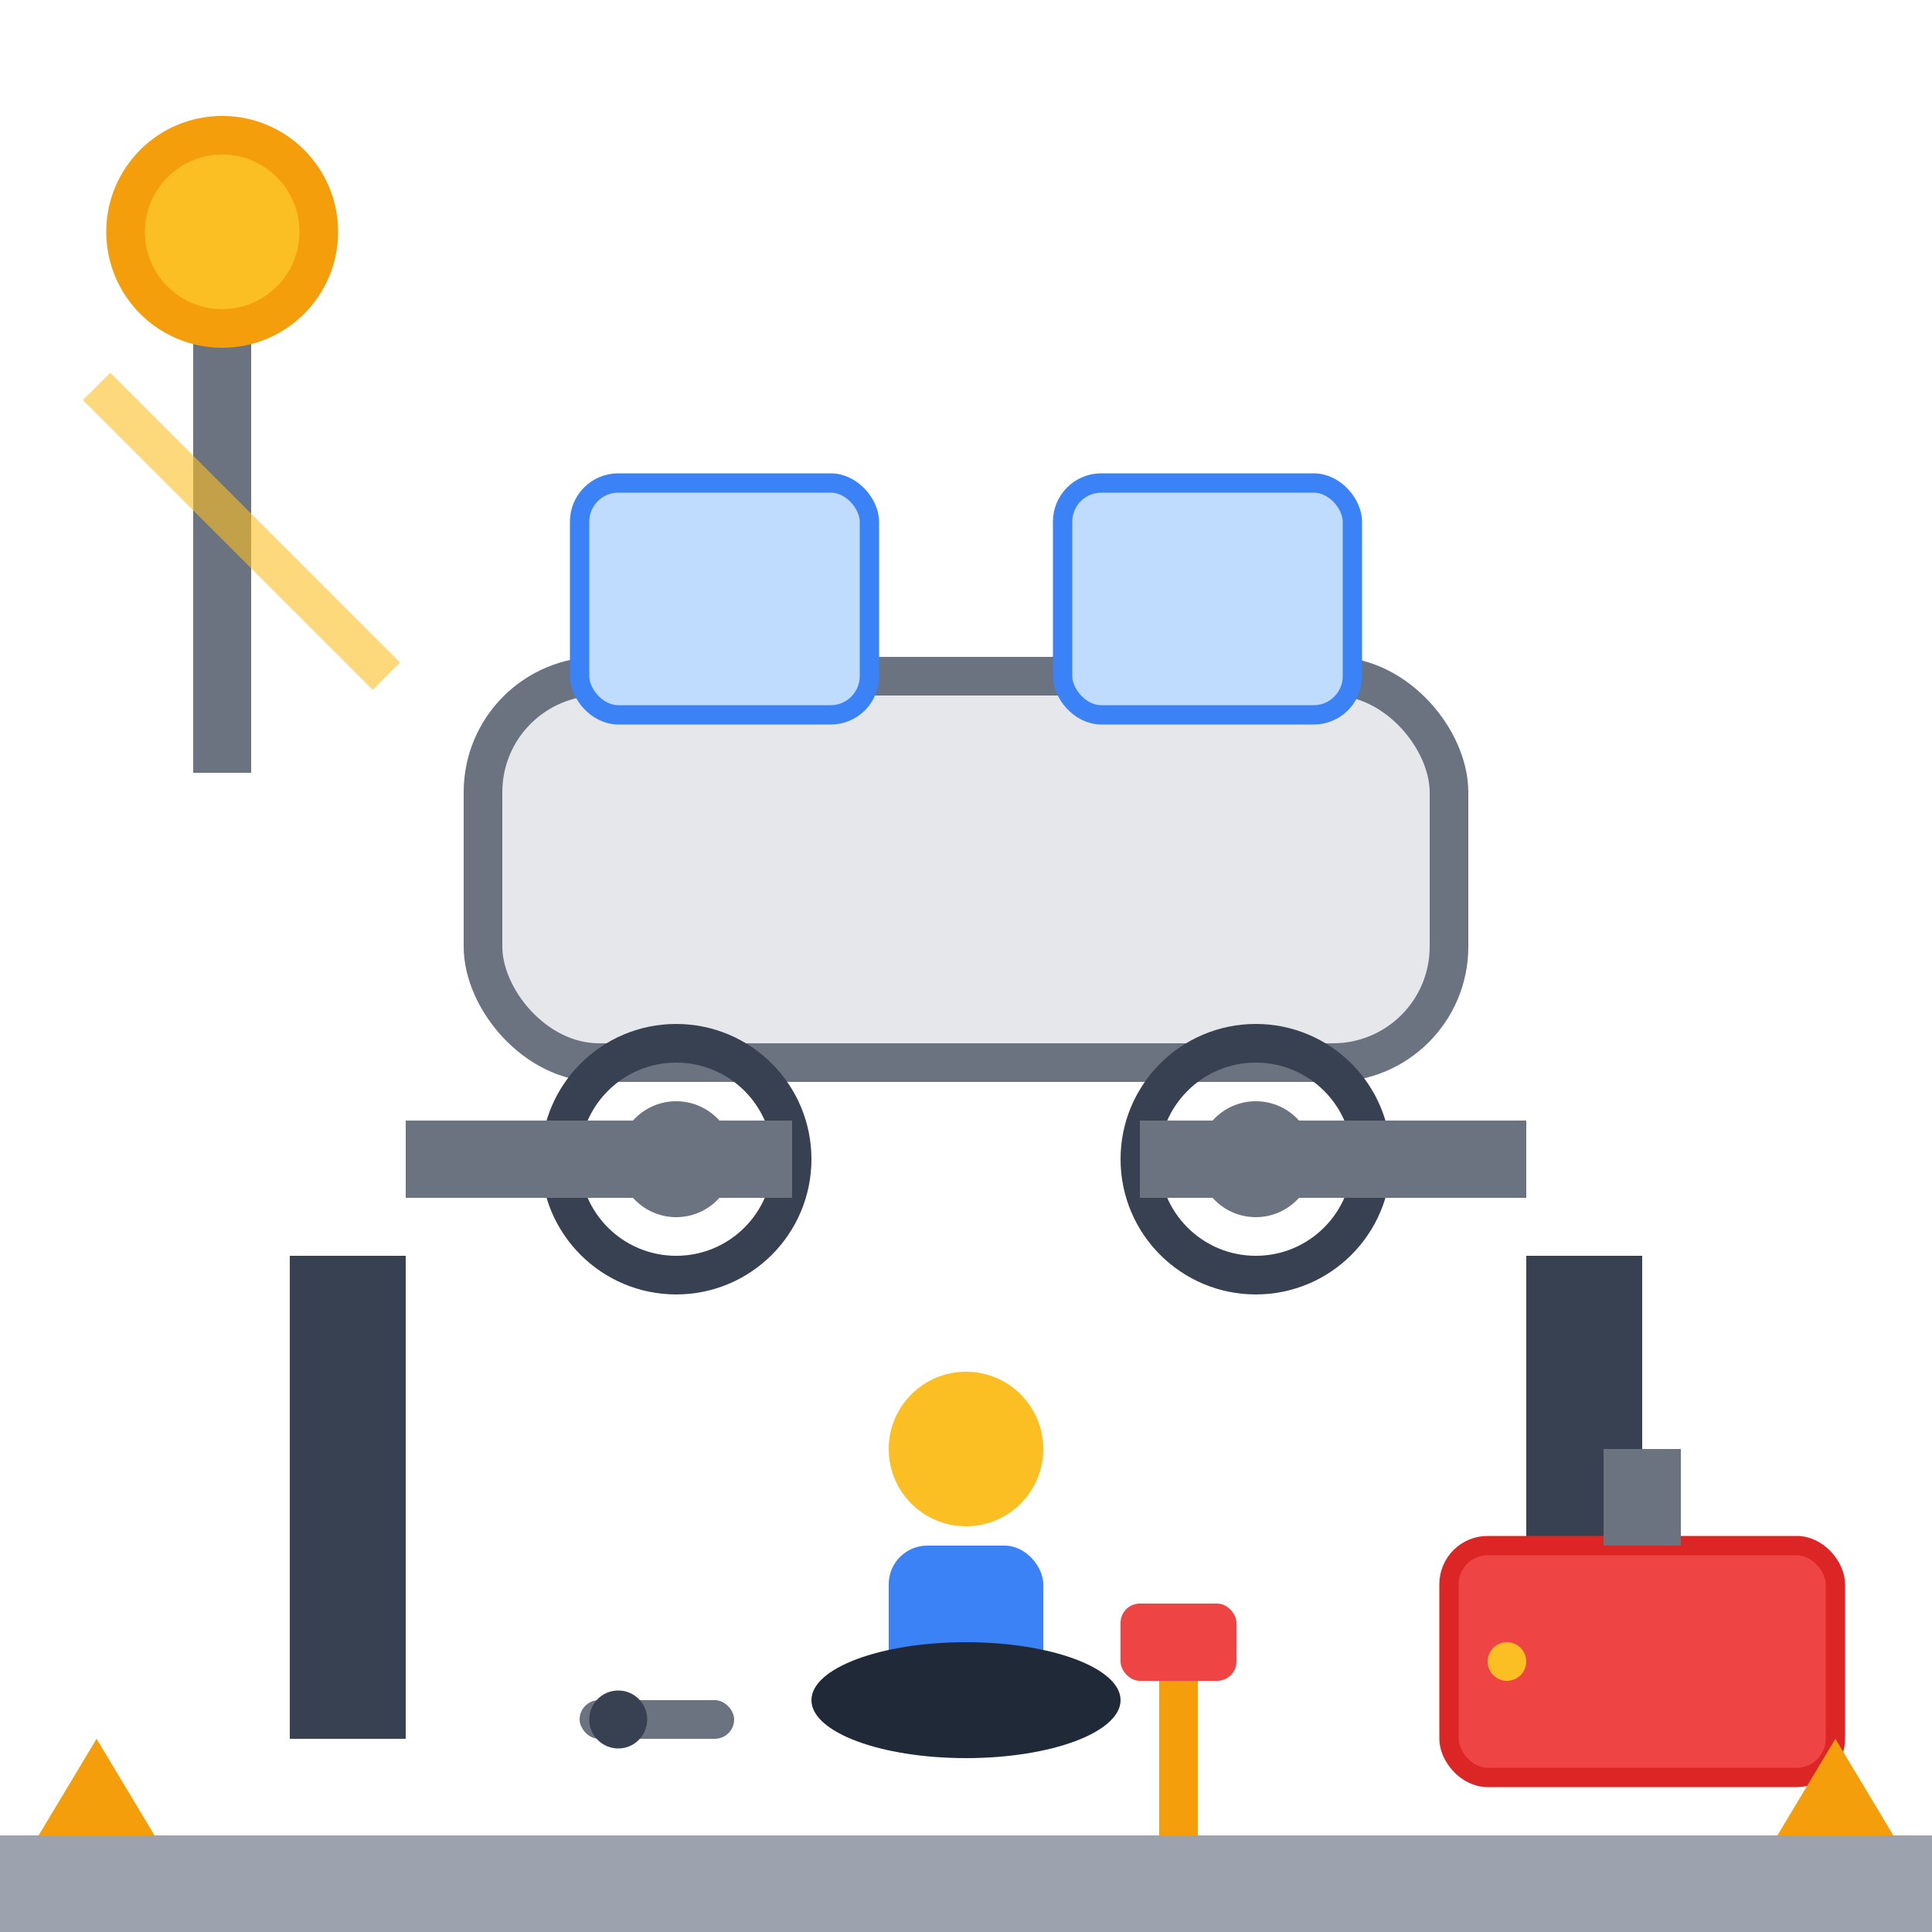<svg width="100" height="100" viewBox="0 0 100 100" fill="none" xmlns="http://www.w3.org/2000/svg">
  <!-- Car on lift -->
  <rect x="25" y="35" width="50" height="20" rx="6" fill="#e5e7eb" stroke="#6b7280" stroke-width="2"/>
  
  <!-- Car windows -->
  <rect x="30" y="25" width="15" height="12" rx="2" fill="#bfdbfe" stroke="#3b82f6" stroke-width="1"/>
  <rect x="55" y="25" width="15" height="12" rx="2" fill="#bfdbfe" stroke="#3b82f6" stroke-width="1"/>
  
  <!-- Car wheels (lifted) -->
  <circle cx="35" cy="60" r="6" fill="none" stroke="#374151" stroke-width="2"/>
  <circle cx="65" cy="60" r="6" fill="none" stroke="#374151" stroke-width="2"/>
  <circle cx="35" cy="60" r="3" fill="#6b7280"/>
  <circle cx="65" cy="60" r="3" fill="#6b7280"/>
  
  <!-- Hydraulic lift columns -->
  <rect x="15" y="65" width="6" height="25" fill="#374151"/>
  <rect x="79" y="65" width="6" height="25" fill="#374151"/>
  
  <!-- Lift arms -->
  <rect x="21" y="58" width="20" height="4" fill="#6b7280"/>
  <rect x="59" y="58" width="20" height="4" fill="#6b7280"/>
  
  <!-- Mechanic underneath -->
  <circle cx="50" cy="75" r="4" fill="#fbbf24"/>
  <rect x="46" y="80" width="8" height="10" rx="2" fill="#3b82f6"/>
  
  <!-- Tools on ground -->
  <rect x="30" y="88" width="8" height="2" rx="1" fill="#6b7280"/>
  <circle cx="32" cy="89" r="1.5" fill="#374151"/>
  
  <rect x="60" y="85" width="2" height="10" fill="#f59e0b"/>
  <rect x="58" y="83" width="6" height="4" rx="1" fill="#ef4444"/>
  
  <!-- Oil drain pan -->
  <ellipse cx="50" cy="88" rx="8" ry="3" fill="#1f2937"/>
  
  <!-- Work light -->
  <rect x="10" y="15" width="3" height="25" fill="#6b7280"/>
  <circle cx="11.5" cy="12" r="5" fill="#fbbf24" stroke="#f59e0b" stroke-width="2"/>
  <path d="M5 20 L20 35" stroke="#fbbf24" stroke-width="2" opacity="0.6"/>
  
  <!-- Toolbox -->
  <rect x="75" y="80" width="20" height="12" rx="2" fill="#ef4444" stroke="#dc2626" stroke-width="1"/>
  <rect x="83" y="75" width="4" height="5" fill="#6b7280"/>
  <circle cx="78" cy="86" r="1" fill="#fbbf24"/>
  
  <!-- Safety cones -->
  <path d="M5 90 L8 95 L2 95 Z" fill="#f59e0b"/>
  <path d="M95 90 L98 95 L92 95 Z" fill="#f59e0b"/>
  
  <!-- Ground/floor -->
  <rect x="0" y="95" width="100" height="5" fill="#9ca3af"/>
</svg>
